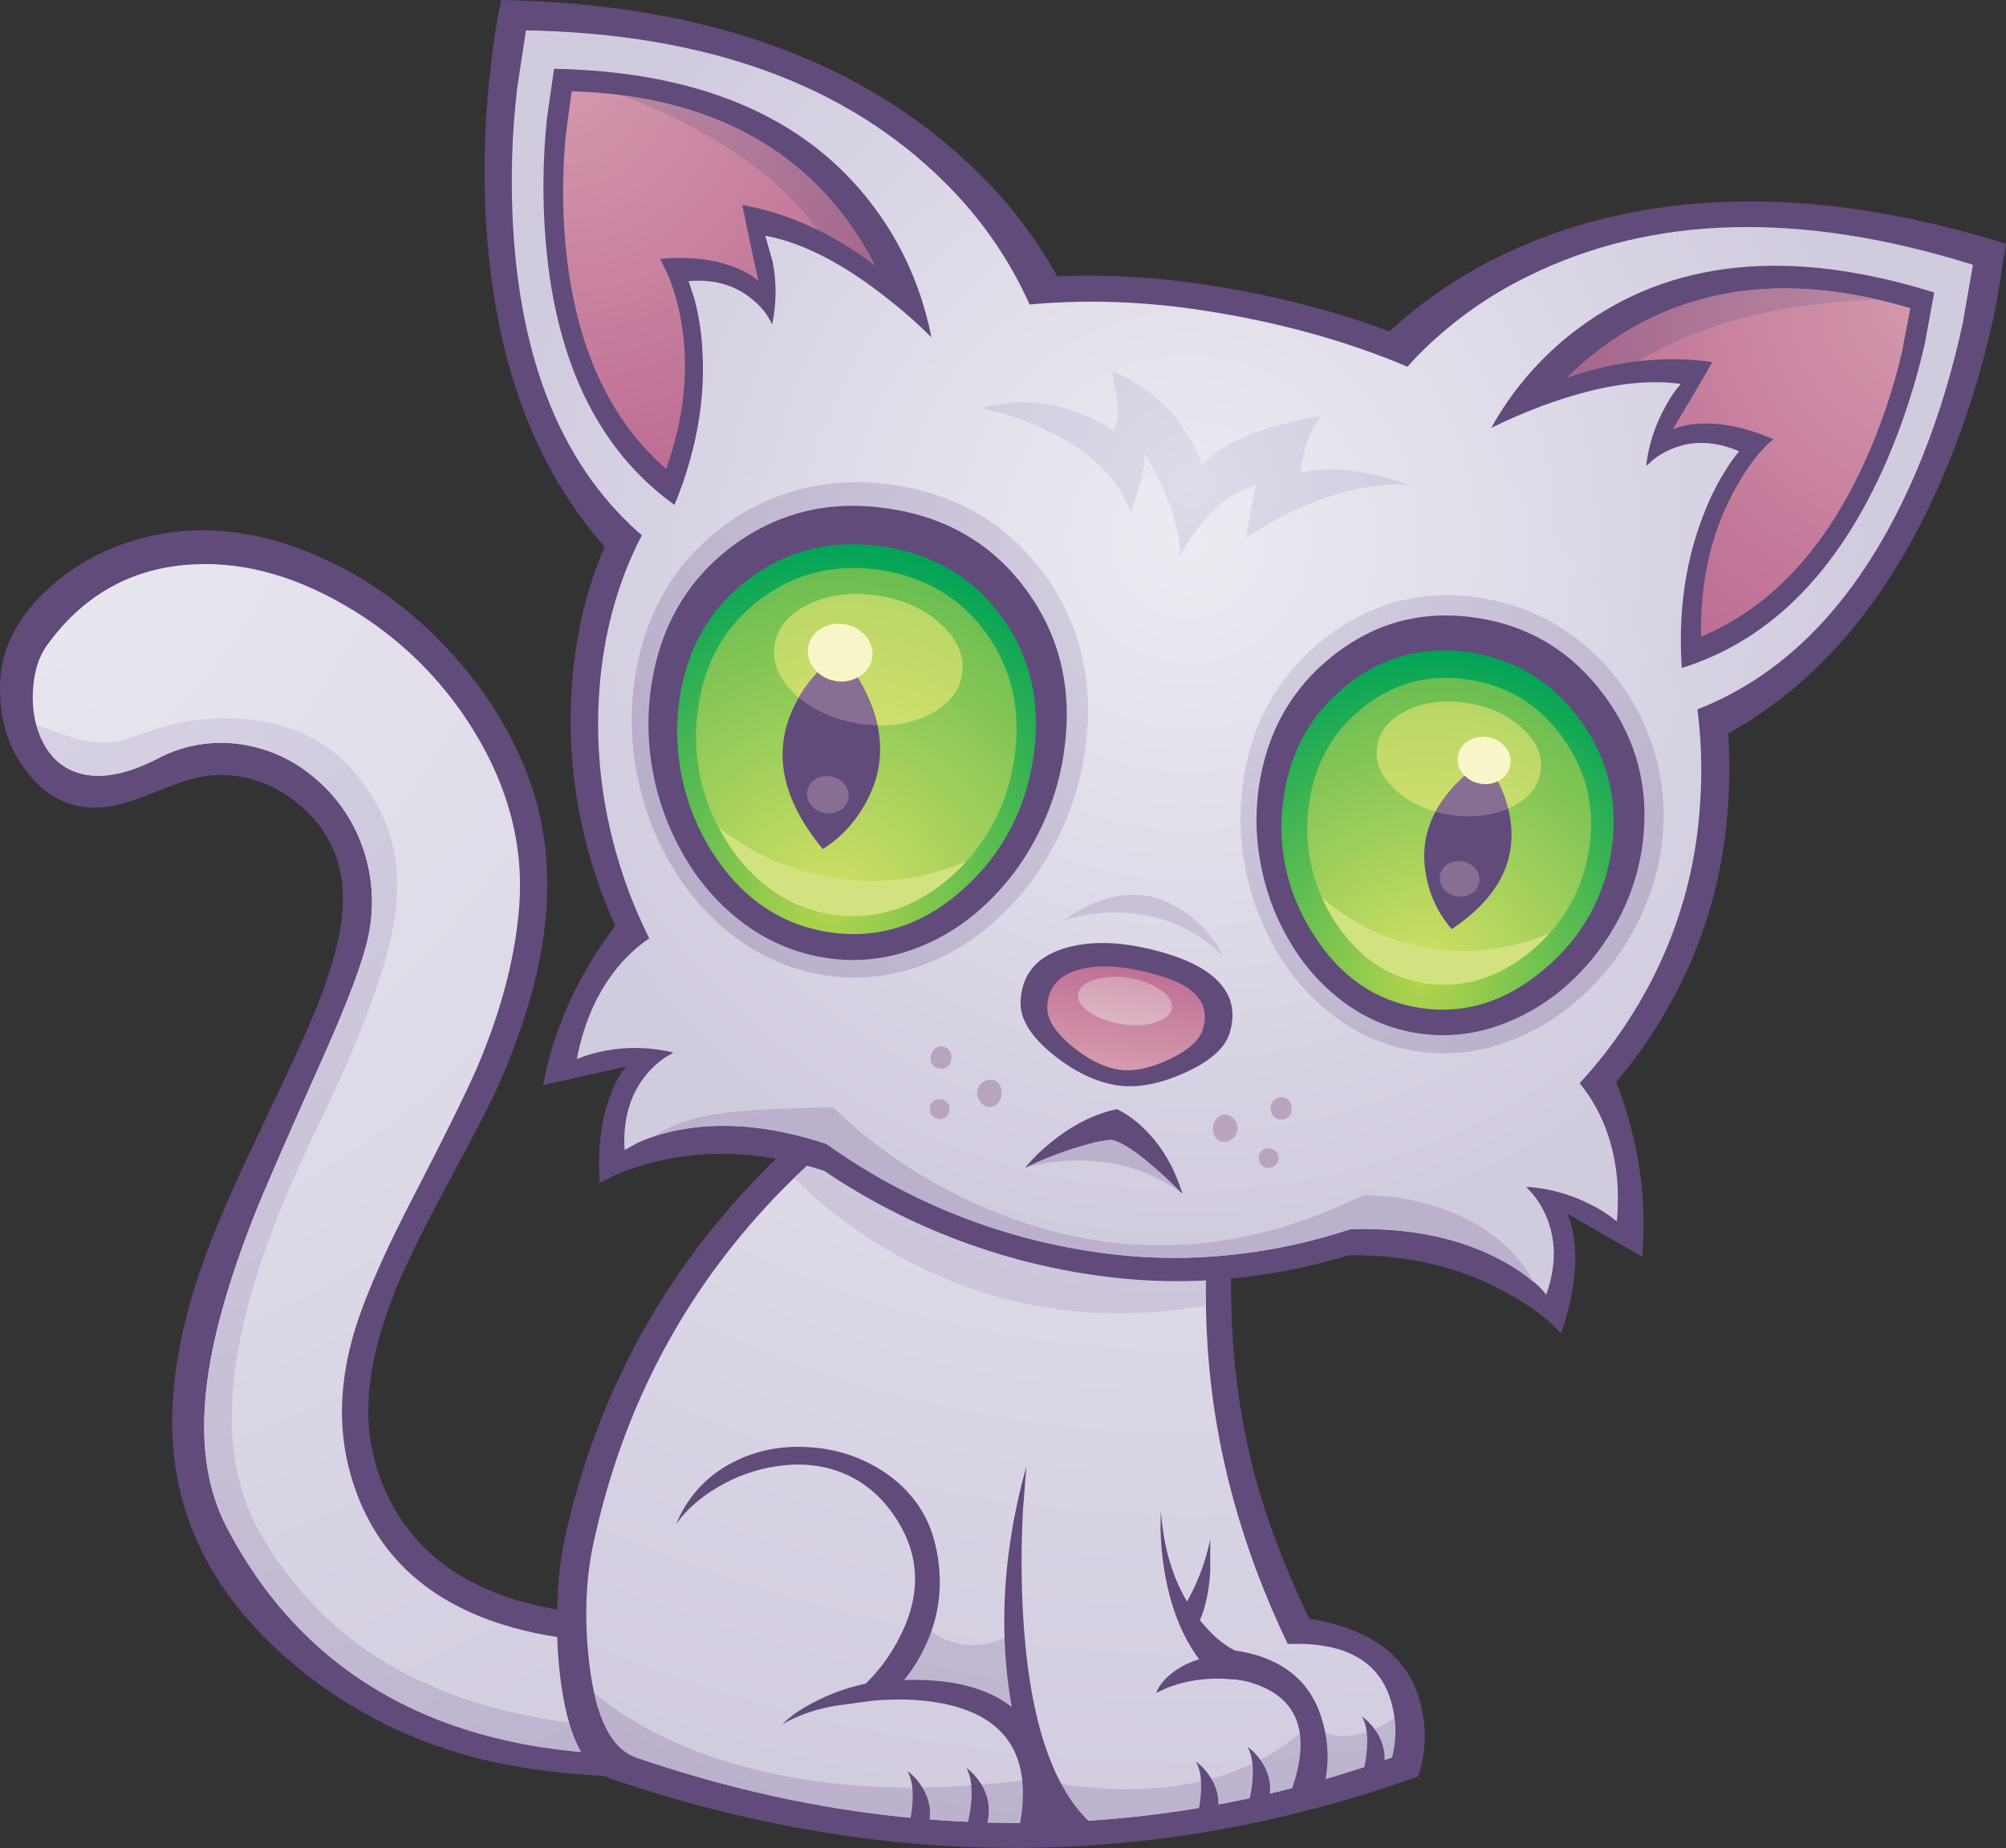 <?xml version="1.0" encoding="iso-8859-1"?>
<!-- Generator: Adobe Illustrator 20.1.0, SVG Export Plug-In . SVG Version: 6.00 Build 0)  -->
<svg version="1.0" id="Layer_1" xmlns="http://www.w3.org/2000/svg" xmlns:xlink="http://www.w3.org/1999/xlink" x="0px" y="0px"
	 viewBox="0 0 994.5 916.14" enable-background="new 0 0 994.5 916.14" xml:space="preserve">
<rect x="0" y="0" width="994.5" height="916.14" fill="#333333" stroke="none"/>
<title>cats2_0002</title>
<path fill="#604B7B" d="M22,293.68C8.16,307.027,0.863,321.653,0.11,337.56c-0.9,18.113,3.817,33.543,14.15,46.29
	c11.16,13.747,25.333,18.913,42.52,15.5c4.92-0.953,12.37-3.463,22.35-7.53c9.587-3.867,17.087-6.223,22.5-7.07
	c8.25-1.181,16.659-0.498,24.61,2c8.038,2.473,15.489,6.556,21.9,12c15.253,12.667,22.53,29.2,21.83,49.6
	c-0.453,14.247-5.347,32.61-14.68,55.09c-4.267,10.233-12.62,28.347-25.06,54.34c-11.54,24.087-20.043,43.13-25.51,57.13
	c-17.813,45.56-23.33,85.273-16.55,119.14c6.573,33.067,24.687,62.52,54.34,88.36c26.265,22.908,57.45,39.465,91.14,48.39
	c18.713,5.02,39.537,8.157,62.47,9.41c1.853,0.1,6.17,0.433,12.95,1c5.686,0.466,11.403,0.415,17.08-0.15
	c13.9-1.553,19.393-7.4,16.48-17.54c-3.16-12.447-5.57-21.83-7.23-28.15c-2.308-9.373-5.252-18.577-8.81-27.55
	c-1.107-3.76-3.34-6.17-6.7-7.23c-1.96-0.6-5.323-0.8-10.09-0.6c-11.462,0.58-22.954-0.151-34.25-2.18
	c-17.513-3.06-32.717-8.303-45.61-15.73c-14.346-8.128-26.25-19.956-34.47-34.25c-9.418-16.443-13.839-35.274-12.72-54.19
	c0.853-16.307,5.393-34.57,13.62-54.79c5.333-12.993,14.09-30.757,26.27-53.29c12.813-23.633,21.267-40.153,25.36-49.56
	c8.833-20.32,15.13-39.387,18.89-57.2c4.513-21.333,5.593-41.403,3.24-60.21c-2.098-16.461-6.87-32.468-14.13-47.39
	c-7.089-14.828-16.067-28.676-26.71-41.2c-21.333-25.187-46.197-43.7-74.59-55.54c-31.513-13.093-61.593-15.077-90.24-5.95
	C48.538,273.474,33.997,282.094,22,293.68z"/>
<radialGradient id="SVGID_1_" cx="214.68" cy="664.582" r="512.3" gradientTransform="matrix(1.51 0 0 -1.62 -371.67 1260.79)" gradientUnits="userSpaceOnUse">
	<stop  offset="0" style="stop-color:#EDEBF2"/>
	<stop  offset="1" style="stop-color:#D1CBDE"/>
</radialGradient>
<path fill="url(#SVGID_1_)" d="M171.11,300.15c-26.947-15.653-53.313-22.353-79.1-20.1c-28.347,2.46-51.227,15.707-68.64,39.74
	c-4.267,5.873-6.623,13.54-7.07,23c-0.453,9.687,1.303,18.243,5.27,25.67c4.507,8.36,11.1,13.49,19.78,15.39
	c10.233,2.16,22.477-0.423,36.73-7.75c12.63-6.726,27.083-9.232,41.24-7.15c13.459,1.933,26.092,7.648,36.43,16.48
	c10.815,8.958,19.027,20.655,23.78,33.87c5.219,14.339,6.29,29.86,3.09,44.78c-2.56,12.34-10.163,32.637-22.81,60.89
	c-18.307,40.993-29.577,66.907-33.81,77.74c-12.447,31.613-20.173,58.81-23.18,81.59c-3.867,28.853-0.73,53.013,9.41,72.48
	c21.127,40.667,51.127,70.42,90,89.26c35.473,17.16,78.097,25.063,127.87,23.71l-15.43-56.52c-6.086,0.467-12.197,0.517-18.29,0.15
	c-14.282-0.514-28.453-2.713-42.22-6.55c-42.547-11.94-69.317-37.18-80.31-75.72c-6-20.927-5.75-43.33,0.75-67.21
	c4.567-16.667,13.923-38.743,28.07-66.23c18.313-35.427,29.83-58.783,34.55-70.07c11.74-28,18.49-54.333,20.25-79
	c2.107-29.607-5.42-58.383-22.58-86.33C219.148,336.565,197.221,315.209,171.11,300.15z"/>
<radialGradient id="SVGID_2_" cx="214.68" cy="688.53" r="534.1" gradientTransform="matrix(1.51 0 0 -1.51 -371.67 1235.37)" gradientUnits="userSpaceOnUse">
	<stop  offset="0" style="stop-color:#DEDAE8"/>
	<stop  offset="1" style="stop-color:#BBB1CD"/>
</radialGradient>
<path fill="url(#SVGID_2_)" d="M18.1,359.46c3.16,11.54,9.33,19.167,18.51,22.88c10.927,4.44,24.75,2.357,41.47-6.25
	c12.63-6.726,27.083-9.232,41.24-7.15c13.459,1.933,26.092,7.648,36.43,16.48c10.815,8.958,19.027,20.655,23.78,33.87
	c5.219,14.339,6.29,29.86,3.09,44.78c-2.56,12.34-10.163,32.637-22.81,60.89c-18.307,41-29.577,66.917-33.81,77.75
	c-12.447,31.613-20.173,58.81-23.18,81.59c-3.867,28.853-0.73,53.013,9.41,72.48c21.127,40.667,51.127,70.42,90,89.26
	c35.473,17.16,78.097,25.063,127.87,23.71L326.53,857c-58-0.667-105.14-12.86-141.42-36.58c-22-14.4-40.313-33.817-54.94-58.25
	c-11.94-19.92-16.883-43.853-14.83-71.8c2.607-35.773,16.58-79.577,41.92-131.41c22.833-46.867,35.753-82.44,38.76-106.72
	c1.653-13.293,0.95-25.36-2.11-36.2c-2.96-10.54-8.403-20.85-16.33-30.93c-12-15.253-28.457-24.51-49.37-27.77
	c-19.673-3.1-40.097-0.547-61.27,7.66c-8.792,3.373-18.405,3.977-27.55,1.73C37.89,366.403,30.793,363.98,18.1,359.46z"/>
<path fill="#604B7B" d="M616.15,451.66c-11.693,2.207-26.57,6.297-44.63,12.27c-35.73,11.813-70.098,27.405-102.52,46.51
	c-44.96,26.593-82.627,58.303-113,95.13c-37.933,46-63.347,98.737-76.24,158.21c-1.994,9.883-3.128,19.921-3.39,30
	c-0.575,12.281-0.147,24.589,1.28,36.8c3.46,29.607,11.84,46.667,25.14,51.18c135.393,46.16,268.823,45.797,400.29-1.09
	c3.724-11.119,4.272-23.057,1.58-34.47c-5.333-24-23.847-38.577-55.54-43.73c-12.493-25.94-21.75-50.577-27.77-73.91
	c-6.193-24.517-9.776-49.62-10.69-74.89c-1.007-24.667-0.007-54.37,3-89.11c2.36-26.8,6.807-65.653,13.34-116.56L616.15,451.66z"/>
<radialGradient id="SVGID_3_" cx="210.669" cy="732.648" r="498.99" gradientTransform="matrix(1.51 0.02 0.02 -1.31 257.74 1226.75)" gradientUnits="userSpaceOnUse">
	<stop  offset="0" style="stop-color:#EDEBF2"/>
	<stop  offset="1" style="stop-color:#D1CBDE"/>
</radialGradient>
<path fill="url(#SVGID_3_)" d="M614.19,473.86L588,479.51c-10.087,1.907-22.957,5.52-38.61,10.84
	c-31.095,10.537-60.889,24.577-88.81,41.85c-39.053,24.08-71.897,53.013-98.53,86.8c-33.333,42.247-55.937,90.893-67.81,145.94
	c-4,18.413-4.667,38.56-2,60.44c3.173,26.413,10.94,41.73,23.3,45.95c50.667,17.333,101.093,27.693,151.28,31.08
	c76,5.22,150.41-5.167,223.23-31.16c2.514-9.59,2.226-19.699-0.83-29.13c-6.147-19.16-23.08-28.2-50.8-27.12
	c-23.033-48-36.253-96.72-39.66-146.16C595.4,620.14,600.543,555.147,614.19,473.86z"/>
<radialGradient id="SVGID_4_" cx="214.68" cy="688.53" r="408.08" gradientTransform="matrix(1.51 0 0 -1.51 258.36 1387.63)" gradientUnits="userSpaceOnUse">
	<stop  offset="0" style="stop-color:#DEDAE8"/>
	<stop  offset="1" style="stop-color:#BBB1CD"/>
</radialGradient>
<path fill="url(#SVGID_4_)" d="M614.19,473.86L588,479.51c-17.913,3.333-39.44,10.207-64.58,20.62
	c-50.273,20.773-93.55,48.773-129.83,84c22.098,21.566,48.133,38.686,76.69,50.43c40,16.307,82.5,20.547,127.5,12.72
	c-0.388-26.187,0.744-52.374,3.39-78.43C603.83,541.45,608.17,509.787,614.19,473.86z"/>
<radialGradient id="SVGID_5_" cx="214.68" cy="688.53" r="440.94" gradientTransform="matrix(1.51 0 0 -1.51 267.25 1303.78)" gradientUnits="userSpaceOnUse">
	<stop  offset="0" style="stop-color:#DEDAE8"/>
	<stop  offset="1" style="stop-color:#BBB1CD"/>
</radialGradient>
<path fill="url(#SVGID_5_)" d="M509.42,859.21l-6.77-49.67c-11.287,6.573-22.2,7.803-32.74,3.69c-3.301-1.299-6.394-3.075-9.18-5.27
	l-3.24-2.96c-0.953,4.713-5.37,12.14-13.25,22.28c-3.967,5.12-7.83,9.737-11.59,13.85c20.72-5.62,39.737-4.287,57.05,4
	C498.333,849.25,504.907,853.943,509.42,859.21z"/>
<radialGradient id="SVGID_6_" cx="214.68" cy="688.53" r="440.94" gradientTransform="matrix(1.51 0 0 -1.51 267.25 1303.78)" gradientUnits="userSpaceOnUse">
	<stop  offset="0" style="stop-color:#DEDAE8"/>
	<stop  offset="1" style="stop-color:#BBB1CD"/>
</radialGradient>
<path fill="url(#SVGID_6_)" d="M294.62,839.42c4.213,17.96,11.187,28.597,20.92,31.91c50.667,17.333,101.093,27.693,151.28,31.08
	c76,5.22,150.41-5.167,223.23-31.16c0.487-1.904,0.821-3.843,1-5.8c0.55-4.547,0.601-9.142,0.15-13.7
	c-11.147,7.5-21.463,10.25-30.95,8.25c-2.846-0.578-5.571-1.647-8.05-3.16l-2.78-2.11c-21.613,20.7-50.693,31.427-87.24,32.18
	c-11.512,0.194-23.019-0.586-34.4-2.33l-13.85-2.78c-54.44,7.333-102.44,5.427-144-5.72
	C340.09,868.147,314.987,855.927,294.62,839.42z"/>
<path fill="#604B7B" d="M677.64,852.89l-2.41-2c2.46,4.413,3.187,10.687,2.18,18.82c-0.367,3.699-1.097,7.354-2.18,10.91l9.71,0.15
	c2.607-8,1.78-15.377-2.48-22.13C681.091,856.536,679.473,854.605,677.64,852.89z"/>
<path fill="#604B7B" d="M575.35,757.68c0.113,7.217,0.782,14.415,2,21.53c3.813,22.667,12.267,40.227,25.36,52.68l9.11,0.53
	c6.388,0.737,12.567,2.732,18.18,5.87c16.16,9.433,19.07,27.197,8.73,53.29l18.06-7.68c2.1-9.811,1.792-19.985-0.9-29.65
	c-5.333-20.473-19.883-32.49-43.65-36.05c-5.52-2.607-11.187-7.45-17-14.53c-11.593-14.2-18.167-32.463-19.72-54.79L575.35,757.68z"
	/>
<path fill="#604B7B" d="M625.7,873.74c-1.366-2.122-2.984-4.069-4.82-5.8l-2.41-2c2.46,4.413,3.213,10.687,2.26,18.82
	c-0.426,3.697-1.182,7.348-2.26,10.91l9.71,0.08C630.793,887.803,629.967,880.467,625.7,873.74z"/>
<path fill="#604B7B" d="M479.09,906.18l9.63,0.15c2.607-8,1.78-15.377-2.48-22.13c-1.322-2.131-2.915-4.081-4.74-5.8l-2.41-2
	c2.46,4.413,3.187,10.687,2.18,18.82C480.906,898.936,480.176,902.607,479.09,906.18z"/>
<path fill="#604B7B" d="M426.18,836.86c-3.688,2.212-6.949,5.067-9.63,8.43l16-2.18c12.747-1.107,24.163-0.68,34.25,1.28
	c32.213,6.173,45.133,26.32,38.76,60.44l15.65,2c0.82-4.367,1.172-8.809,1.05-13.25c0.161-9.653-1.763-19.228-5.64-28.07
	c-12.04-26.44-40.49-36.85-85.35-31.23L426.18,836.86z"/>
<path fill="#604B7B" d="M507.09,798.78c-0.851-16.8-0.824-33.633,0.08-50.43l1.65-21.35c-12.667,45.613-14.333,89.04-5,130.28
	c4.613,20.573,10.51,36.603,17.69,48.09l19-1.73C520.99,885.26,509.85,850.307,507.09,798.78z"/>
<path fill="#604B7B" d="M614.26,824l-6.17-4.21c-12.393,1.333-21.927,4.97-28.6,10.91c-3.333,3.013-5.417,5.873-6.25,8.58
	c10.333-5.467,22.3-7.773,35.9-6.92c5.872,0.278,11.687,1.286,17.31,3C622.84,831.114,618.749,827.302,614.26,824z"/>
<path fill="#604B7B" d="M449.89,907.68l9.71,0.15c2.56-8,1.707-15.35-2.56-22.05c-1.322-2.131-2.915-4.081-4.74-5.8l-2.41-2
	c2.46,4.413,3.187,10.687,2.18,18.82C451.701,900.489,450.971,904.133,449.89,907.68z"/>
<path fill="#604B7B" d="M595.3,875.25l-2.41-2c2.46,4.413,3.187,10.687,2.18,18.82c-0.371,3.676-1.101,7.306-2.18,10.84l9.71,0.15
	c2.56-8,1.707-15.35-2.56-22.05C598.716,878.893,597.122,876.957,595.3,875.25z"/>
<path fill="#604B7B" d="M416.55,845.29c10.987-3.56,16.757-6.47,17.31-8.73c0.104-0.796-0.369-1.554-1.13-1.81l-1.43-0.53
	c-11.659,2.199-22.833,6.456-33,12.57c-3.835,2.234-7.375,4.938-10.54,8.05c6.102-3.483,12.662-6.092,19.49-7.75
	C410.313,846.312,413.418,845.711,416.55,845.29z"/>
<path fill="#604B7B" d="M335.26,755.5c4.867-6.927,11.717-12.997,20.55-18.21c8.911-5.291,18.756-8.819,29-10.39
	c11.14-1.707,21.45-0.853,30.93,2.56c10.74,3.867,19.647,10.767,26.72,20.7c13.5,18.967,14.78,39.263,3.84,60.89
	c-4.993,10.17-11.95,19.252-20.47,26.72l19-1.51c4.867-4.513,9.307-10.847,13.32-19c8-16.36,9.83-33.62,5.49-51.78
	c-3.26-13.7-10.737-24.94-22.43-33.72c-11.082-8.151-24.217-13.051-37.93-14.15c-14.553-1.333-27.85,1.1-39.89,7.3
	C350.609,731.351,340.609,742.225,335.26,755.5z"/>
<path fill="#604B7B" d="M600,779.36V763c-1.657,8.187-4.285,16.147-7.83,23.71c-1.552,3.351-3.285,6.616-5.19,9.78l5,12.27
	C596.5,801.5,599.173,791.7,600,779.36z"/>
<path fill="#604B7B" d="M989.61,151.21l4.89-30.33c-52.087-16.313-100.833-23.14-146.24-20.48c-36.327,2.16-69.66,10.29-100,24.39
	c-20.951,9.574-40.317,22.291-57.43,37.71c-4.867,4.412-9.491,9.085-13.85,14l-4.52,5.57c56.667,27.447,102.25,67.037,136.75,118.77
	c10.419,15.587,19.453,32.057,27,49.22c2.985,6.53,5.55,13.243,7.68,20.1c55.147-25.64,96.793-74.863,124.94-147.67
	C977.719,199.347,984.67,175.505,989.61,151.21z"/>
<path fill="#604B7B" d="M534.56,159.94c-2-6.473-5.737-14.603-11.21-24.39c-11.339-20.029-25.678-38.203-42.52-53.89
	C425.177,29.073,347.727,1.853,248.48,0c-2.138,9.998-3.77,20.098-4.89,30.26c-3.044,24.612-4.027,49.435-2.94,74.21
	c3.613,78,27.523,137.86,71.73,179.58c4.192-5.823,8.74-11.38,13.62-16.64c12.62-13.89,26.448-26.634,41.32-38.08
	C416.393,191.197,472.14,168.067,534.56,159.94z"/>
<path fill="#604B7B" d="M597.56,141.12c-38.667-5.873-76.023-5.95-112.07-0.23c-35.827,5.667-67.99,16.63-96.49,32.89
	c-29.253,16.667-52.76,37.817-70.52,63.45c-18.667,26.993-29.98,57.527-33.94,91.6c-2.622,22.35-2.13,44.955,1.46,67.17
	c3.584,21.733,9.971,42.909,19,63c-7.754,10.095-14.487,20.935-20.1,32.36c-7.339,14.759-12.627,30.45-15.72,46.64l41.24-9.33
	l-2.42,3.22c-2.064,3.223-3.78,6.655-5.12,10.24c-4.82,12.393-6.677,27.147-5.57,44.26l8-4c7.273-3.121,14.836-5.516,22.58-7.15
	c25.94-5.62,52.833-3.89,80.68,5.19c42.022,28.393,90.181,46.409,140.52,52.57c20.053,2.511,40.321,2.813,60.44,0.9
	c20.014-1.816,39.786-5.7,59-11.59c29.253-0.453,55.587,5.843,79,18.89c11.74,6.573,20.52,13.17,26.34,19.79
	c5.72-16.107,7.977-30.807,6.77-44.1c-0.289-3.829-0.996-7.615-2.11-11.29l-1.43-3.84l37,21.22c1.493-16.562,0.709-33.251-2.33-49.6
	c-2.361-12.633-5.889-25.019-10.54-37c15.262-17.972,27.768-38.112,37.11-59.76c9.621-22.455,15.635-46.289,17.82-70.62
	c6.727-73.107-15.227-133.44-65.86-181c-23.133-21.673-51.467-39.71-85-54.11C672.96,157.017,637.047,147.093,597.56,141.12z"/>
<radialGradient id="SVGID_7_" cx="214.68" cy="688.53" r="230.9" gradientTransform="matrix(1.51 0 0 -1.51 264.99 1308.3)" gradientUnits="userSpaceOnUse">
	<stop  offset="0" style="stop-color:#EDEBF2"/>
	<stop  offset="1" style="stop-color:#D1CBDE"/>
</radialGradient>
<path fill="url(#SVGID_7_)" d="M595.67,153.76c-36.727-5.567-72.227-5.617-106.5-0.15c-34.067,5.367-64.65,15.777-91.75,31.23
	c-27.8,15.853-50.153,35.973-67.06,60.36c-17.76,25.64-28.523,54.667-32.29,87.08c-2.665,22.944-1.88,46.158,2.33,68.87
	c4.127,22.23,11.347,43.773,21.45,64c-7.798,5.387-14.534,12.167-19.87,20c-7.767,11.193-13.093,24.477-15.98,39.85l3.76-1.43
	c3.354-1.103,6.774-1.994,10.24-2.67c11.225-2.117,22.773-1.81,33.87,0.9l-4.14,2.41c-3.307,2.254-6.294,4.945-8.88,8
	c-8.427,10-12.163,22.643-11.21,37.93l6.4-3.54c6.114-2.787,12.53-4.857,19.12-6.17c22.48-4.613,47.367-2.38,74.66,6.7
	c41.342,29.524,89.416,48.233,139.84,54.42c20.159,2.512,40.54,2.69,60.74,0.53c20.092-2.112,39.899-6.377,59.08-12.72
	c29.253-0.9,54.217,4.243,74.89,15.43c10.333,5.567,17.733,11.233,22.2,17c5.12-14.353,4.993-27.573-0.38-39.66
	c-1.649-3.675-3.774-7.118-6.32-10.24l-3.31-3.54c11.445,0.681,22.61,3.811,32.74,9.18c4.393,2.171,8.511,4.857,12.27,8
	c1.453-15.807-0.077-30.307-4.59-43.5c-3.085-9.113-7.776-17.6-13.85-25.06c16.395-17.717,29.893-37.909,40-59.83
	c10.47-22.725,16.961-47.079,19.19-72c6.373-69.447-14.627-126.723-63-171.83c-22.08-20.567-49.1-37.67-81.06-51.31
	C667.42,168.893,633.223,159.48,595.67,153.76z"/>
<path fill="#604B7B" d="M527.56,470.17c-13.8,4.213-21,12.993-21.6,26.34c-0.353,8.667,5.167,17.547,16.56,26.64
	c10.54,8.38,21.003,13.347,31.39,14.9c9.733,1.453,20.797-0.58,33.19-6.1c12.667-5.667,20.167-12.263,22.5-19.79
	c3.76-12.393,0.023-22.503-11.21-30.33c-7.573-5.267-18.46-9.357-32.66-12.27C551.243,466.607,538.52,466.81,527.56,470.17z"/>
<linearGradient id="SVGID_8_" gradientUnits="userSpaceOnUse" x1="616.409" y1="420.05" x2="621.209" y2="387" gradientTransform="matrix(1.51 0 0 1.51 -376.34 -106.18)">
	<stop  offset="0" style="stop-color:#D599AD"/>
	<stop  offset="1" style="stop-color:#BE6E94"/>
</linearGradient>
<path fill="url(#SVGID_8_)" d="M535.31,480.56c-10.287,2.667-15.657,8.787-16.11,18.36c-0.253,6.32,3.91,12.967,12.49,19.94
	c8,6.52,15.703,10.333,23.11,11.44c6.973,1.053,15.177-0.613,24.61-5c9.587-4.513,15.23-9.513,16.93-15
	c2.707-8.933-0.203-16.033-8.73-21.3c-5.22-3.213-13.323-5.947-24.31-8.2C552.52,478.587,543.19,478.507,535.31,480.56z"/>
<linearGradient id="SVGID_9_" gradientUnits="userSpaceOnUse" x1="615.557" y1="419.886" x2="620.357" y2="386.836" gradientTransform="matrix(1.51 0 0 1.51 -376.34 -106.18)">
	<stop  offset="0" style="stop-color:#E7C8D1"/>
	<stop  offset="1" style="stop-color:#CF98B0"/>
</linearGradient>
<path fill="url(#SVGID_9_)" d="M542.54,485.68c-4.867,1.553-7.533,3.91-8,7.07s1.413,6.197,5.64,9.11
	c4.847,3.076,10.308,5.056,16,5.8c6.42,1.007,12.04,0.73,16.86-0.83c4.82-1.56,7.453-3.917,7.9-7.07
	c0.453-3.16-1.427-6.197-5.64-9.11c-4.822-3.14-10.292-5.147-16-5.87C553.718,483.796,547.985,484.104,542.54,485.68z"/>
<path fill="#B9A4C0" d="M613.44,560.19c0.255-1.736-0.207-3.502-1.28-4.89c-0.955-1.46-2.485-2.446-4.21-2.71
	c-1.602-0.261-3.232,0.272-4.37,1.43c-2.452,2.48-2.973,6.281-1.28,9.33c0.753,1.434,2.155,2.414,3.76,2.63
	c1.725,0.249,3.475-0.241,4.82-1.35C612.306,563.564,613.232,561.959,613.44,560.19z"/>
<path fill="#B9A4C0" d="M640.31,550.41c0.278-1.458-0.019-2.967-0.83-4.21c-0.715-1.228-1.976-2.039-3.39-2.18
	c-1.442-0.262-2.926,0.122-4.06,1.05c-1.118,0.956-1.832,2.299-2,3.76c-0.231,1.458,0.129,2.948,1,4.14
	c0.843,1.138,2.13,1.865,3.54,2c1.372,0.244,2.783-0.081,3.91-0.9C639.514,553.112,640.164,551.812,640.31,550.41z"/>
<path fill="#B9A4C0" d="M633.83,574.79c0.225-1.325-0.161-2.682-1.05-3.69c-0.861-1.01-2.072-1.657-3.39-1.81
	c-1.219-0.232-2.479,0.07-3.46,0.83c-1.01,0.797-1.661,1.962-1.81,3.24c-0.199,1.282,0.117,2.591,0.88,3.64
	c0.702,1.052,1.833,1.741,3.09,1.88c1.314,0.258,2.676-0.043,3.76-0.83C632.944,577.295,633.664,576.109,633.83,574.79z"/>
<path fill="#B9A4C0" d="M487.07,536.71c-1.386,1.036-2.306,2.578-2.56,4.29c-0.233,1.769,0.225,3.56,1.28,5
	c0.955,1.46,2.485,2.446,4.21,2.71c1.602,0.261,3.232-0.272,4.37-1.43c2.439-2.487,2.96-6.278,1.28-9.33
	c-0.722-1.461-2.14-2.453-3.76-2.63C490.159,535.082,488.409,535.587,487.07,536.71z"/>
<path fill="#B9A4C0" d="M463.43,519.92c-1.104,0.967-1.816,2.304-2,3.76c-0.291,1.41,0.009,2.877,0.83,4.06
	c0.806,1.14,2.07,1.871,3.46,2c1.372,0.281,2.799-0.047,3.91-0.9c1.146-0.867,1.873-2.178,2-3.61c0.28-1.467-0.045-2.985-0.9-4.21
	c-0.772-1.255-2.077-2.087-3.54-2.26C465.827,518.571,464.45,518.996,463.43,519.92z"/>
<path fill="#B9A4C0" d="M463,545.74c-1.113,0.731-1.846,1.917-2,3.24c-0.211,1.338,0.152,2.703,1,3.76c0.84,1.067,2.05,1.781,3.39,2
	c1.255,0.241,2.552-0.089,3.54-0.9c0.988-0.868,1.606-2.081,1.73-3.39c0.282-1.255,0.009-2.571-0.75-3.61
	c-0.743-1.03-1.895-1.69-3.16-1.81C465.455,544.799,464.121,545.052,463,545.74z"/>
<radialGradient id="SVGID_10_" cx="171.361" cy="610.139" r="222.34" gradientTransform="matrix(1.49 0.23 0.22 -1.55 198.12 1175.1)" gradientUnits="userSpaceOnUse">
	<stop  offset="0" style="stop-color:#EDEBF2"/>
	<stop  offset="1" style="stop-color:#D1CBDE"/>
</radialGradient>
<path fill="url(#SVGID_10_)" d="M514.92,163.32c-1.607-6-4.743-13.527-9.41-22.58c-9.616-18.499-22.059-35.386-36.88-50.05
	c-48.82-48.767-118.113-73.98-207.88-75.64l-4.37,28.68c-2.654,22.93-3.323,46.045-2,69.09
	c4.213,71.853,27.497,124.363,69.85,157.53c10.987-12.447,27.143-26.247,48.47-41.4C415.681,198.538,463.89,176.291,514.92,163.32z"
	/>
<path fill="#604B7B" d="M463.06,177.47c-0.637-7.415-1.997-14.75-4.06-21.9c-4.658-17.33-12.27-33.727-22.5-48.47
	c-32.713-47.213-86.653-71.547-161.82-73l-3.61,25.29c-2.003,20.089-2.18,40.319-0.53,60.44
	c5.267,62.467,28.123,107.047,68.57,133.74c3.26-8.227,10.863-17.583,22.81-28.07C385.793,204.573,419.507,188.563,463.06,177.47z"
	/>
<radialGradient id="SVGID_11_" cx="180.612" cy="626.375" r="126.59" gradientTransform="matrix(1.5 0.17 0.17 -1.55 -97.73 978)" gradientUnits="userSpaceOnUse">
	<stop  offset="0" style="stop-color:#D599AD"/>
	<stop  offset="1" style="stop-color:#BE6E94"/>
</radialGradient>
<path fill="url(#SVGID_11_)" d="M448.68,177.1c-0.94-6.769-2.476-13.442-4.59-19.94c-4.812-15.731-12.02-30.625-21.37-44.16
	c-29.907-43.173-76.347-65.763-139.32-67.77l-3,22.58c-1.654,17.962-1.654,36.038,0,54c5.333,56,26.333,96.24,63,120.72
	c1.807-6.927,7.553-14.83,17.24-23.71C380,200.987,409.347,187.08,448.68,177.1z"/>
<radialGradient id="SVGID_12_" cx="1129.011" cy="600.15" r="222.63" gradientTransform="matrix(-1.48 -0.26 0.28 -1.54 2095.06 1484.56)" gradientUnits="userSpaceOnUse">
	<stop  offset="0" style="stop-color:#EDEBF2"/>
	<stop  offset="1" style="stop-color:#D1CBDE"/>
</radialGradient>
<path fill="url(#SVGID_12_)" d="M973.12,159.86l5-28.6c-85.673-26.793-159.38-24.81-221.12,5.95
	c-18.719,9.189-35.876,21.267-50.84,35.79c-4.322,4.173-8.383,8.608-12.16,13.28l-3.91,5.19c45.107,29.2,83.107,64.95,114,107.25
	c15.507,21.127,26.47,39.34,32.89,54.64c50.667-18.067,89.403-60.49,116.21-127.27C961.681,204.612,968.348,182.457,973.12,159.86z"
	/>
<path fill="#604B7B" d="M954.31,170.1l4.59-25.1c-71.8-22.407-130.707-16.407-176.72,18c-14.356,10.746-26.754,23.885-36.65,38.84
	c-2.99,4.512-5.727,9.186-8.2,14l-2.56,5.49c37.833,24.287,64.753,50.153,80.76,77.6c8,13.7,12.24,24.963,12.72,33.79
	c46.807-12.48,82.63-47.52,107.47-105.12C943.628,209.029,949.85,189.785,954.31,170.1z"/>
<radialGradient id="SVGID_13_" cx="1136.96" cy="583.999" r="126.58" gradientTransform="matrix(-1.47 -0.31 0.33 -1.53 2434.72 1393.67)" gradientUnits="userSpaceOnUse">
	<stop  offset="0" style="stop-color:#D599AD"/>
	<stop  offset="1" style="stop-color:#BE6E94"/>
</radialGradient>
<path fill="url(#SVGID_13_)" d="M942.79,175.14l4.29-22.35c-60.413-18-111.643-11.277-153.69,20.17
	c-13.176,9.863-24.732,21.723-34.25,35.15c-2.925,4.046-5.642,8.238-8.14,12.56l-2.56,4.89c34.167,21.927,57.6,44.407,70.3,67.44
	c6.373,11.54,9.333,20.873,8.88,28c42.547-11.64,75.213-43.177,98-94.61C932.904,209.87,938.652,192.714,942.79,175.14z"/>
<path fill="#C9C1D7" d="M535.09,454.14c6.318-1.249,12.75-1.829,19.19-1.73c20.72,0.4,38.13,7.65,52.23,21.75
	c-4.598-9.132-11.489-16.913-20-22.58c-17.713-12.04-37.38-10.533-59,4.52L535.09,454.14z"/>
<radialGradient id="SVGID_14_" cx="214.68" cy="688.53" r="234.25" gradientTransform="matrix(1.51 0 0 -1.51 271.76 1317.33)" gradientUnits="userSpaceOnUse">
	<stop  offset="0" style="stop-color:#D9D4E4"/>
	<stop  offset="1" style="stop-color:#B3A8C6"/>
</radialGradient>
<path fill="url(#SVGID_14_)" d="M517.93,284.95c-18-24.84-42.887-39.667-74.66-44.48c-15.179-2.379-30.678-1.74-45.61,1.88
	c-14.139,3.462-27.428,9.759-39.06,18.51c-24.787,18.567-39.487,44.257-44.1,77.07c-2.291,16.394-1.613,33.066,2,49.22
	c3.414,15.841,9.551,30.969,18.14,44.71c8.221,13.352,18.993,24.953,31.7,34.14c12.712,9.157,27.414,15.168,42.9,17.54
	c15.315,2.32,30.963,0.899,45.61-4.14c14.518-5.03,27.845-12.995,39.15-23.4c11.766-10.751,21.549-23.488,28.9-37.63
	c7.702-14.552,12.812-30.335,15.1-46.64C542.633,338.763,535.943,309.837,517.93,284.95z"/>
<radialGradient id="SVGID_15_" cx="214.68" cy="688.53" r="234.6" gradientTransform="matrix(1.51 0 0 -1.51 270.93 1316.96)" gradientUnits="userSpaceOnUse">
	<stop  offset="0" style="stop-color:#D9D4E4"/>
	<stop  offset="1" style="stop-color:#B3A8C6"/>
</radialGradient>
<path fill="url(#SVGID_15_)" d="M618,433.3c3.066,14.419,8.626,28.193,16.43,40.7c7.469,12.202,17.294,22.795,28.9,31.16
	c11.531,8.379,24.906,13.867,39,16c14.118,2.1,28.533,0.836,42.07-3.69c13.644-4.534,26.256-11.722,37.11-21.15
	c11.201-9.596,20.604-21.109,27.77-34c7.409-13.096,12.287-27.47,14.38-42.37c2.069-14.467,1.25-29.201-2.41-43.35
	c-3.45-13.567-9.48-26.343-17.76-37.63c-8.149-11.221-18.399-20.754-30.18-28.07c-12.04-7.49-25.486-12.435-39.51-14.53
	c-28.753-4.367-54.52,2.407-77.3,20.32c-22.78,17.913-36.227,41.873-40.34,71.88C614.125,403.472,614.747,418.616,618,433.3z"/>
<path fill="#604B7B" d="M509.12,292.93c-16.46-22.78-39.267-36.377-68.42-40.79c-29.247-4.42-55.147,1.8-77.7,18.66
	c-22.667,17.007-36.113,40.563-40.34,70.67c-4.068,29.972,2.454,60.423,18.44,86.1c7.534,12.268,17.437,22.912,29.13,31.31
	c11.651,8.358,25.115,13.841,39.29,16c14.022,2.172,28.362,0.881,41.77-3.76c13.314-4.605,25.536-11.907,35.9-21.45
	c10.8-9.832,19.769-21.503,26.49-34.47c7.073-13.334,11.76-27.802,13.85-42.75C531.843,342.263,525.707,315.757,509.12,292.93z"/>
<radialGradient id="SVGID_16_" cx="171.371" cy="610.129" r="114.71" gradientTransform="matrix(1.49 0.23 0.22 -1.55 21.22 1355.71)" gradientUnits="userSpaceOnUse">
	<stop  offset="0" style="stop-color:#B4D44C"/>
	<stop  offset="1" style="stop-color:#00A357"/>
</radialGradient>
<path fill="url(#SVGID_16_)" d="M496.7,305.95c-14.147-19.567-33.74-31.233-58.78-35c-25.04-3.767-47.243,1.567-66.61,16
	c-19.467,14.6-31.007,34.82-34.62,60.66c-3.444,25.724,2.144,51.846,15.81,73.91c14.667,23.38,34.237,36.927,58.71,40.64
	c24.387,3.66,46.613-3.567,66.68-21.68c19.367-17.56,30.907-39.663,34.62-66.31C516.123,348.257,510.853,325.517,496.7,305.95z"/>
<radialGradient id="SVGID_17_" cx="171.148" cy="610.968" r="110.275" gradientTransform="matrix(1.49 0.22 0.22 -1.55 22.31 1362.68)" gradientUnits="userSpaceOnUse">
	<stop  offset="0" style="stop-color:#D6E165"/>
	<stop  offset="1" style="stop-color:#69BD51"/>
</radialGradient>
<path fill="url(#SVGID_17_)" d="M488.87,313.85c-12.58-17.413-30.04-27.823-52.38-31.23c-22.427-3.333-42.247,1.46-59.46,14.38
	c-17.413,13.047-27.723,31.083-30.93,54.11c-3.455,22.953,1.576,46.379,14.15,65.89c13.093,20.873,30.553,32.967,52.38,36.28
	c21.827,3.313,41.647-3.113,59.46-19.28c17.333-15.653,27.643-35.373,30.93-59.16C506.233,351.693,501.517,331.363,488.87,313.85z"
	/>
<radialGradient id="SVGID_18_" cx="171.239" cy="610.968" r="110.24" gradientTransform="matrix(1.49 0.22 0.22 -1.55 22.31 1362.68)" gradientUnits="userSpaceOnUse">
	<stop  offset="0" style="stop-color:#F1ED78"/>
	<stop  offset="1" style="stop-color:#B5D566"/>
</radialGradient>
<path fill="url(#SVGID_18_)" d="M477,334c1.207-8.78-2.28-16.96-10.46-24.54c-8.18-7.58-18.693-12.313-31.54-14.2
	c-12.847-1.96-24.237-0.53-34.17,4.29S385.287,311.187,384,320c-1.207,8.78,2.307,16.96,10.54,24.54
	c8.233,7.58,18.72,12.327,31.46,14.24c12.847,1.96,24.237,0.53,34.17-4.29S475.713,342.84,477,334z"/>
<path fill="#D3E280" d="M449,448.72c11.464-4.849,21.68-12.234,29.88-21.6c-20.384,8.737-42.811,11.578-64.73,8.2
	c-20.927-3.113-40.17-11.447-57.73-25c5.572,11.052,13.481,20.76,23.18,28.45c9.512,7.692,20.903,12.708,33,14.53
	C424.923,455.18,437.526,453.594,449,448.72z"/>
<path fill="#604B7B" d="M408.27,330.33c-5.921,5.631-10.811,12.254-14.45,19.57c-11.087,22.58-6.397,46.247,14.07,71
	c9.587-5.92,17.137-14.4,22.65-25.44c10.987-22.18,6.32-46.18-14-72C413.596,325.514,410.829,327.812,408.27,330.33z"/>
<path fill="#896E93" d="M396,345.76c4.023,3.359,8.509,6.12,13.32,8.2c5.326,2.326,10.934,3.947,16.68,4.82
	c2.921,0.41,5.862,0.66,8.81,0.75c-2.56-11.74-8.657-23.757-18.29-36.05c-2.497,1.756-4.86,3.694-7.07,5.8
	C404.172,334.074,399.639,339.628,396,345.76z"/>
<path fill="#F8F6C8" d="M432.43,325.89c0.549-3.879-0.665-7.8-3.31-10.69c-5.652-6.444-15.126-7.876-22.43-3.39
	c-3.321,2.014-5.561,5.414-6.1,9.26c-0.515,3.876,0.694,7.783,3.31,10.69c2.661,3.235,6.456,5.334,10.61,5.87
	c4.112,0.718,8.343-0.169,11.82-2.48C429.67,333.156,431.917,329.746,432.43,325.89z"/>
<path fill="#896E93" d="M420.68,395.51c0.359-2.484-0.415-4.999-2.11-6.85c-1.738-2.096-4.216-3.442-6.92-3.76
	c-2.633-0.485-5.352,0.055-7.6,1.51c-2.102,1.348-3.526,3.532-3.91,6c-0.351,2.505,0.421,5.037,2.11,6.92
	c1.764,2.064,4.228,3.404,6.92,3.76c2.642,0.436,5.351-0.127,7.6-1.58C418.902,400.193,420.336,397.993,420.68,395.51z"/>
<path fill="#604B7B" d="M625.7,431.79c2.85,13.224,7.969,25.854,15.13,37.33c6.87,11.158,15.871,20.853,26.49,28.53
	c21.494,15.529,49.171,19.705,74.29,11.21c12.467-4.17,23.997-10.74,33.94-19.34c10.248-8.842,18.863-19.416,25.45-31.24
	c6.769-11.985,11.236-25.132,13.17-38.76c3.813-27.393-2.333-52.13-18.44-74.21s-37.407-35.1-63.9-39.06
	c-26.347-3.967-49.957,2.257-70.83,18.67c-20.773,16.36-33.107,38.313-37,65.86C622.111,404.442,622.687,418.331,625.7,431.79z"/>
<radialGradient id="SVGID_19_" cx="171.239" cy="610.978" r="104.7" gradientTransform="matrix(1.49 0.22 0.22 -1.55 315.37 1394.77)" gradientUnits="userSpaceOnUse">
	<stop  offset="0" style="stop-color:#B4D44C"/>
	<stop  offset="1" style="stop-color:#00A357"/>
</radialGradient>
<path fill="url(#SVGID_19_)" d="M636.32,395.66c-3.333,24.033,1.483,46.367,14.45,67c13.3,21.273,31.037,33.607,53.21,37
	c22.173,3.393,42.84-3.103,62-19.49c18.713-16,29.753-35.97,33.12-59.91c3.26-23.433-2.01-44.583-15.81-63.45
	s-32.04-30.007-54.72-33.42c-22.58-3.413-42.777,1.92-60.59,16S639.613,372.227,636.32,395.66z"/>
<radialGradient id="SVGID_20_" cx="171.239" cy="610.978" r="97.29" gradientTransform="matrix(1.49 0.22 0.22 -1.55 316.36 1396.88)" gradientUnits="userSpaceOnUse">
	<stop  offset="0" style="stop-color:#D6E165"/>
	<stop  offset="1" style="stop-color:#69BD51"/>
</radialGradient>
<path fill="url(#SVGID_20_)" d="M649,398.6c-2.977,19.971,1.382,40.345,12.27,57.35c11.387,18.167,26.54,28.68,45.46,31.54
	c19.067,2.86,36.753-2.683,53.06-16.63c15.953-13.7,25.36-30.76,28.22-51.18c2.807-20-1.683-38.09-13.47-54.27
	s-27.367-25.69-46.74-28.53c-19.267-2.913-36.527,1.627-51.78,13.62C660.767,362.493,651.76,378.527,649,398.6z"/>
<path fill="#D3E280" d="M655.58,445.19c4.609,10.748,11.582,20.319,20.4,28c8.657,7.607,19.316,12.57,30.71,14.3
	c11.341,1.679,22.925,0.122,33.42-4.49c10.652-4.52,20.128-11.42,27.7-20.17c-19.167,7.827-38.533,10.287-58.1,7.38
	C689.783,467.223,671.74,458.883,655.58,445.19z"/>
<radialGradient id="SVGID_21_" cx="1116.992" cy="610.968" r="96.28" gradientTransform="matrix(-1.49 -0.22 0.22 -1.55 2235.67 1683.83)" gradientUnits="userSpaceOnUse">
	<stop  offset="0" style="stop-color:#F1ED78"/>
	<stop  offset="1" style="stop-color:#B5D566"/>
</radialGradient>
<path fill="url(#SVGID_21_)" d="M727.08,348.47c-11.187-1.707-21.12-0.427-29.8,3.84s-13.547,10.213-14.6,17.84
	c-1.107,7.627,1.93,14.75,9.11,21.37s16.36,10.78,27.54,12.48c11.187,1.707,21.12,0.427,29.8-3.84s13.573-10.213,14.68-17.84
	c1.053-7.627-2.007-14.75-9.18-21.37C747.457,354.33,738.273,350.17,727.08,348.47z"/>
<path fill="#604B7B" d="M748.54,404.92c-1.297-7.082-3.818-13.883-7.45-20.1l-5.27-7.9c-23.18,16.36-32.813,35.2-28.9,56.52
	c1.66,10.068,6.089,19.475,12.79,27.17C742.743,445.21,752.353,426.647,748.54,404.92z"/>
<path fill="#896E93" d="M747.63,400.86c-1.584-6.059-4.018-11.863-7.23-17.24l-4.59-6.7c-11.087,7.827-19.087,16.307-24,25.44
	c2.473,0.709,4.988,1.264,7.53,1.66C729.72,405.573,739.15,404.52,747.63,400.86z"/>
<path fill="#F8F6C8" d="M748.84,378.88c0.415-3.166-0.575-6.356-2.71-8.73c-4.584-5.35-12.397-6.533-18.36-2.78
	c-2.737,1.64-4.577,4.438-5,7.6c-0.469,3.157,0.495,6.358,2.63,8.73c2.211,2.635,5.322,4.353,8.73,4.82
	c3.373,0.612,6.853-0.105,9.71-2C746.587,384.871,748.429,382.057,748.84,378.88z"/>
<path fill="#896E93" d="M724.9,427c-2.537-0.436-5.144,0.104-7.3,1.51c-3.779,2.29-4.985,7.21-2.695,10.988
	c0.278,0.459,0.601,0.888,0.965,1.282c1.64,1.998,3.985,3.29,6.55,3.61c2.537,0.436,5.144-0.104,7.3-1.51
	c3.797-2.418,4.914-7.456,2.496-11.252c-0.228-0.359-0.485-0.699-0.766-1.018C729.794,428.632,727.457,427.344,724.9,427z"/>
<radialGradient id="SVGID_22_" cx="214.68" cy="688.53" r="889.1" gradientTransform="matrix(1.51 0 0 -1.51 -511.06 391.96)" gradientUnits="userSpaceOnUse">
	<stop  offset="0" style="stop-color:#DEDAE8"/>
	<stop  offset="1" style="stop-color:#BBB1CD"/>
</radialGradient>
<path fill="url(#SVGID_22_)" d="M418.13,553.79L413,548.9c-26.14,0.553-43.977,1.457-53.51,2.71
	c-14.953,1.907-26.643,5.797-35.07,11.67c10.802-3.451,22.08-5.178,33.42-5.12c16.407-0.1,33.717,2.9,51.93,9
	c41.342,29.524,89.416,48.233,139.84,54.42c20.159,2.512,40.54,2.69,60.74,0.53c20.092-2.112,39.899-6.377,59.08-12.72
	c22.727-0.7,42.997,2.3,60.81,9c12.04,4.513,22.177,10.36,30.41,17.54c-10.333-18.78-27.55-31.657-51.65-38.63
	c-7.591-2.23-15.381-3.717-23.26-4.44l-9.71-0.45c-63.007,31.06-125.743,33.117-188.21,6.17c-19.616-8.441-38.094-19.313-55-32.36
	C427.487,562.073,422.59,557.93,418.13,553.79z"/>
<radialGradient id="SVGID_23_" cx="180.612" cy="626.375" r="126.59" gradientTransform="matrix(1.5 0.17 0.17 -1.55 -97.73 978)" gradientUnits="userSpaceOnUse">
	<stop  offset="0" style="stop-color:#BA8EA6"/>
	<stop  offset="1" style="stop-color:#A3658B"/>
</radialGradient>
<path fill="url(#SVGID_23_)" d="M448.68,177.1c-0.807-6.052-2.146-12.022-4-17.84c-4.148-14.306-10.278-27.962-18.21-40.57
	c-25.48-40.393-64.79-64.2-117.93-71.42c46.613,18.113,79.377,41.143,98.29,69.09c7.125,10.708,12.77,22.33,16.78,34.55
	c2.507,7.373,5.567,17.583,9.18,30.63C438.617,179.847,443.913,178.367,448.68,177.1z"/>
<radialGradient id="SVGID_24_" cx="1136.96" cy="583.999" r="126.58" gradientTransform="matrix(-1.47 -0.31 0.33 -1.53 2434.72 1393.67)" gradientUnits="userSpaceOnUse">
	<stop  offset="0" style="stop-color:#BA8EA6"/>
	<stop  offset="1" style="stop-color:#A3658B"/>
</radialGradient>
<path fill="url(#SVGID_24_)" d="M759.9,233.17c5.691-8.717,11.899-17.085,18.59-25.06c8.924-10.26,19.185-19.274,30.51-26.8
	c30.507-20.12,71.2-31.033,122.08-32.74c-55.393-12.667-102.46-3.633-141.2,27.1c-12.107,9.6-22.755,20.908-31.61,33.57
	c-2.807,4-5.29,7.913-7.45,11.74l-2.41,4.59C751.503,227.477,755.333,230.01,759.9,233.17z"/>
<path fill="#604B7B" d="M368,101.61l2.41,11.82c1.96,9.48,3.84,18.147,5.64,26c-2.307-2.36-6.07-4.593-11.29-6.7
	c-10.433-4.213-22.927-5.67-37.48-4.37l3.84,7.83c2.96,7.221,5.129,14.742,6.47,22.43c4.613,25.793,1.28,52.793-10,81l13.55,9
	l109.57-101.7c-5.333-6-12.76-12.397-22.28-19.19C409.317,114.177,389.173,105.47,368,101.61z"/>
<radialGradient id="SVGID_25_" cx="925.98" cy="-137.728" r="230.86" gradientTransform="matrix(0.18 -1.49 1.44 0.19 616.26 1675.69)" gradientUnits="userSpaceOnUse">
	<stop  offset="0" style="stop-color:#EDEBF2"/>
	<stop  offset="1" style="stop-color:#D1CBDE"/>
</radialGradient>
<path fill="url(#SVGID_25_)" d="M469.08,174.91c-8.555-9.388-17.87-18.054-27.85-25.91c-22.38-17.96-43.003-28.673-61.87-32.14
	l3.69,12.79c2.007,10.321,1.929,20.94-0.23,31.23c-2.091-4.533-5.166-8.543-9-11.74c-8.633-7.627-19.447-10.887-32.44-9.78l2.94,9
	c2.176,8.272,3.486,16.747,3.91,25.29c1.707,28.9-4.667,58.403-19.12,88.51L469.08,174.91z"/>
<path fill="#604B7B" d="M783.38,185.15c-6.803,2.076-13.463,4.591-19.94,7.53l-7.3,3.61l71.73,131.19l15.73-4.29
	c-1.753-30.353,3.64-57.02,16.18-80c6.273-11.54,12.72-20.02,19.34-25.44c-13.4-5.82-25.733-8.38-37-7.68
	c-3.26,0.159-6.49,0.689-9.63,1.58l-3.24,1.2c6.727-11.087,13.273-22.2,19.64-33.34C827.63,176.443,805.793,178.323,783.38,185.15z"
	/>
<radialGradient id="SVGID_26_" cx="896.566" cy="856.21" r="231.16" gradientTransform="matrix(0.3 -1.47 -1.42 -0.28 1534.43 1829.33)" gradientUnits="userSpaceOnUse">
	<stop  offset="0" style="stop-color:#EDEBF2"/>
	<stop  offset="1" style="stop-color:#D1CBDE"/>
</radialGradient>
<path fill="url(#SVGID_26_)" d="M825.76,201.33c2.073-3.947,4.6-7.639,7.53-11c-18.967-2.707-41.897,0.93-68.79,10.91
	c-8.454,3.144-16.745,6.711-24.84,10.69l-9.78,5L835,344.11c-4.113-33.113-0.803-63.093,9.93-89.94
	c3.085-7.989,6.997-15.634,11.67-22.81c1.688-2.67,3.573-5.211,5.64-7.6c-12-5.22-23.29-5.57-33.87-1.05
	c-3.283,1.386-6.351,3.234-9.11,5.49l-3.16,2.86C817.285,220.601,820.571,210.488,825.76,201.33z"/>
<radialGradient id="SVGID_27_" cx="223.864" cy="699.8" r="199.52" gradientTransform="matrix(1.51 -0.04 -0.04 -1.51 280.628 1306.517)" gradientUnits="userSpaceOnUse">
	<stop  offset="0" style="stop-color:#DFDBE9"/>
	<stop  offset="1" style="stop-color:#BDB4CF"/>
</radialGradient>
<path fill="url(#SVGID_27_)" d="M551.12,183.87l2.41,12c1.153,8.633,0.627,14.53-1.58,17.69c-4.713-3.56-10.987-6.72-18.82-9.48
	c-14.882-5.444-31.099-6.077-46.36-1.81l9.56,2.41c7.547,2.184,14.905,4.976,22,8.35c22.227,10.54,36.277,24.207,42.15,41
	c1.453-3.713,2.807-7.753,4.06-12.12c2.56-8.733,3.413-14.63,2.56-17.69l8.73,16c5.873,12.793,8.96,24.583,9.26,35.37l2.48-4.59
	c2.216-3.7,4.682-7.245,7.38-10.61c8.527-10.667,17.783-17.29,27.77-19.87l-1.81,8.2c-1.333,6.52-2.333,12.467-3,17.84l6.85-4.44
	c5.876-3.564,11.956-6.78,18.21-9.63c20.173-9.18,38.763-13.22,55.77-12.12c-6.105-2.218-12.37-3.97-18.74-5.24
	c-14.3-3.06-26.04-3.31-35.22-0.75c0.332-3.528,0.937-7.025,1.81-10.46c1.96-7.78,4.793-13.65,8.5-17.61
	c-7.998,1.121-15.898,2.856-23.63,5.19c-17.16,5.067-29.103,11.54-35.83,19.42c-1.153-5.22-3.887-11.09-8.2-17.61
	C578.823,200.203,566.72,190.39,551.12,183.87z"/>
<radialGradient id="SVGID_28_" cx="214.68" cy="688.53" r="283.9" gradientTransform="matrix(1.51 0 0 -1.51 93.24 1151.68)" gradientUnits="userSpaceOnUse">
	<stop  offset="0" style="stop-color:#DEDAE8"/>
	<stop  offset="1" style="stop-color:#BBB1CD"/>
</radialGradient>
<path fill="url(#SVGID_28_)" d="M586.19,591.88c-4.067-4.92-8.557-9.963-13.47-15.13c-9.833-10.387-16.833-16.207-21-17.46
	c-4.713,1.607-10.083,3.607-16.11,6c-12,4.867-21.133,9.407-27.4,13.62l7.23-1.73c6.073-1.209,12.248-1.839,18.44-1.88
	C554,575.16,571.437,580.687,586.19,591.88z"/>
<path fill="#604B7B" d="M566.25,558.61c-2.708-2.54-5.658-4.808-8.81-6.77l-3.69-2c-11.24,2.36-22.203,7.903-32.89,16.63
	c-4.634,3.689-8.87,7.852-12.64,12.42c10.185-4.979,20.828-8.961,31.78-11.89c3.516-1.002,7.119-1.672,10.76-2
	c4.713,0.7,12.047,5.39,22,14.07c4.967,4.367,9.457,8.63,13.47,12.79C582.077,578.273,575.417,567.19,566.25,558.61z"/>
</svg>
